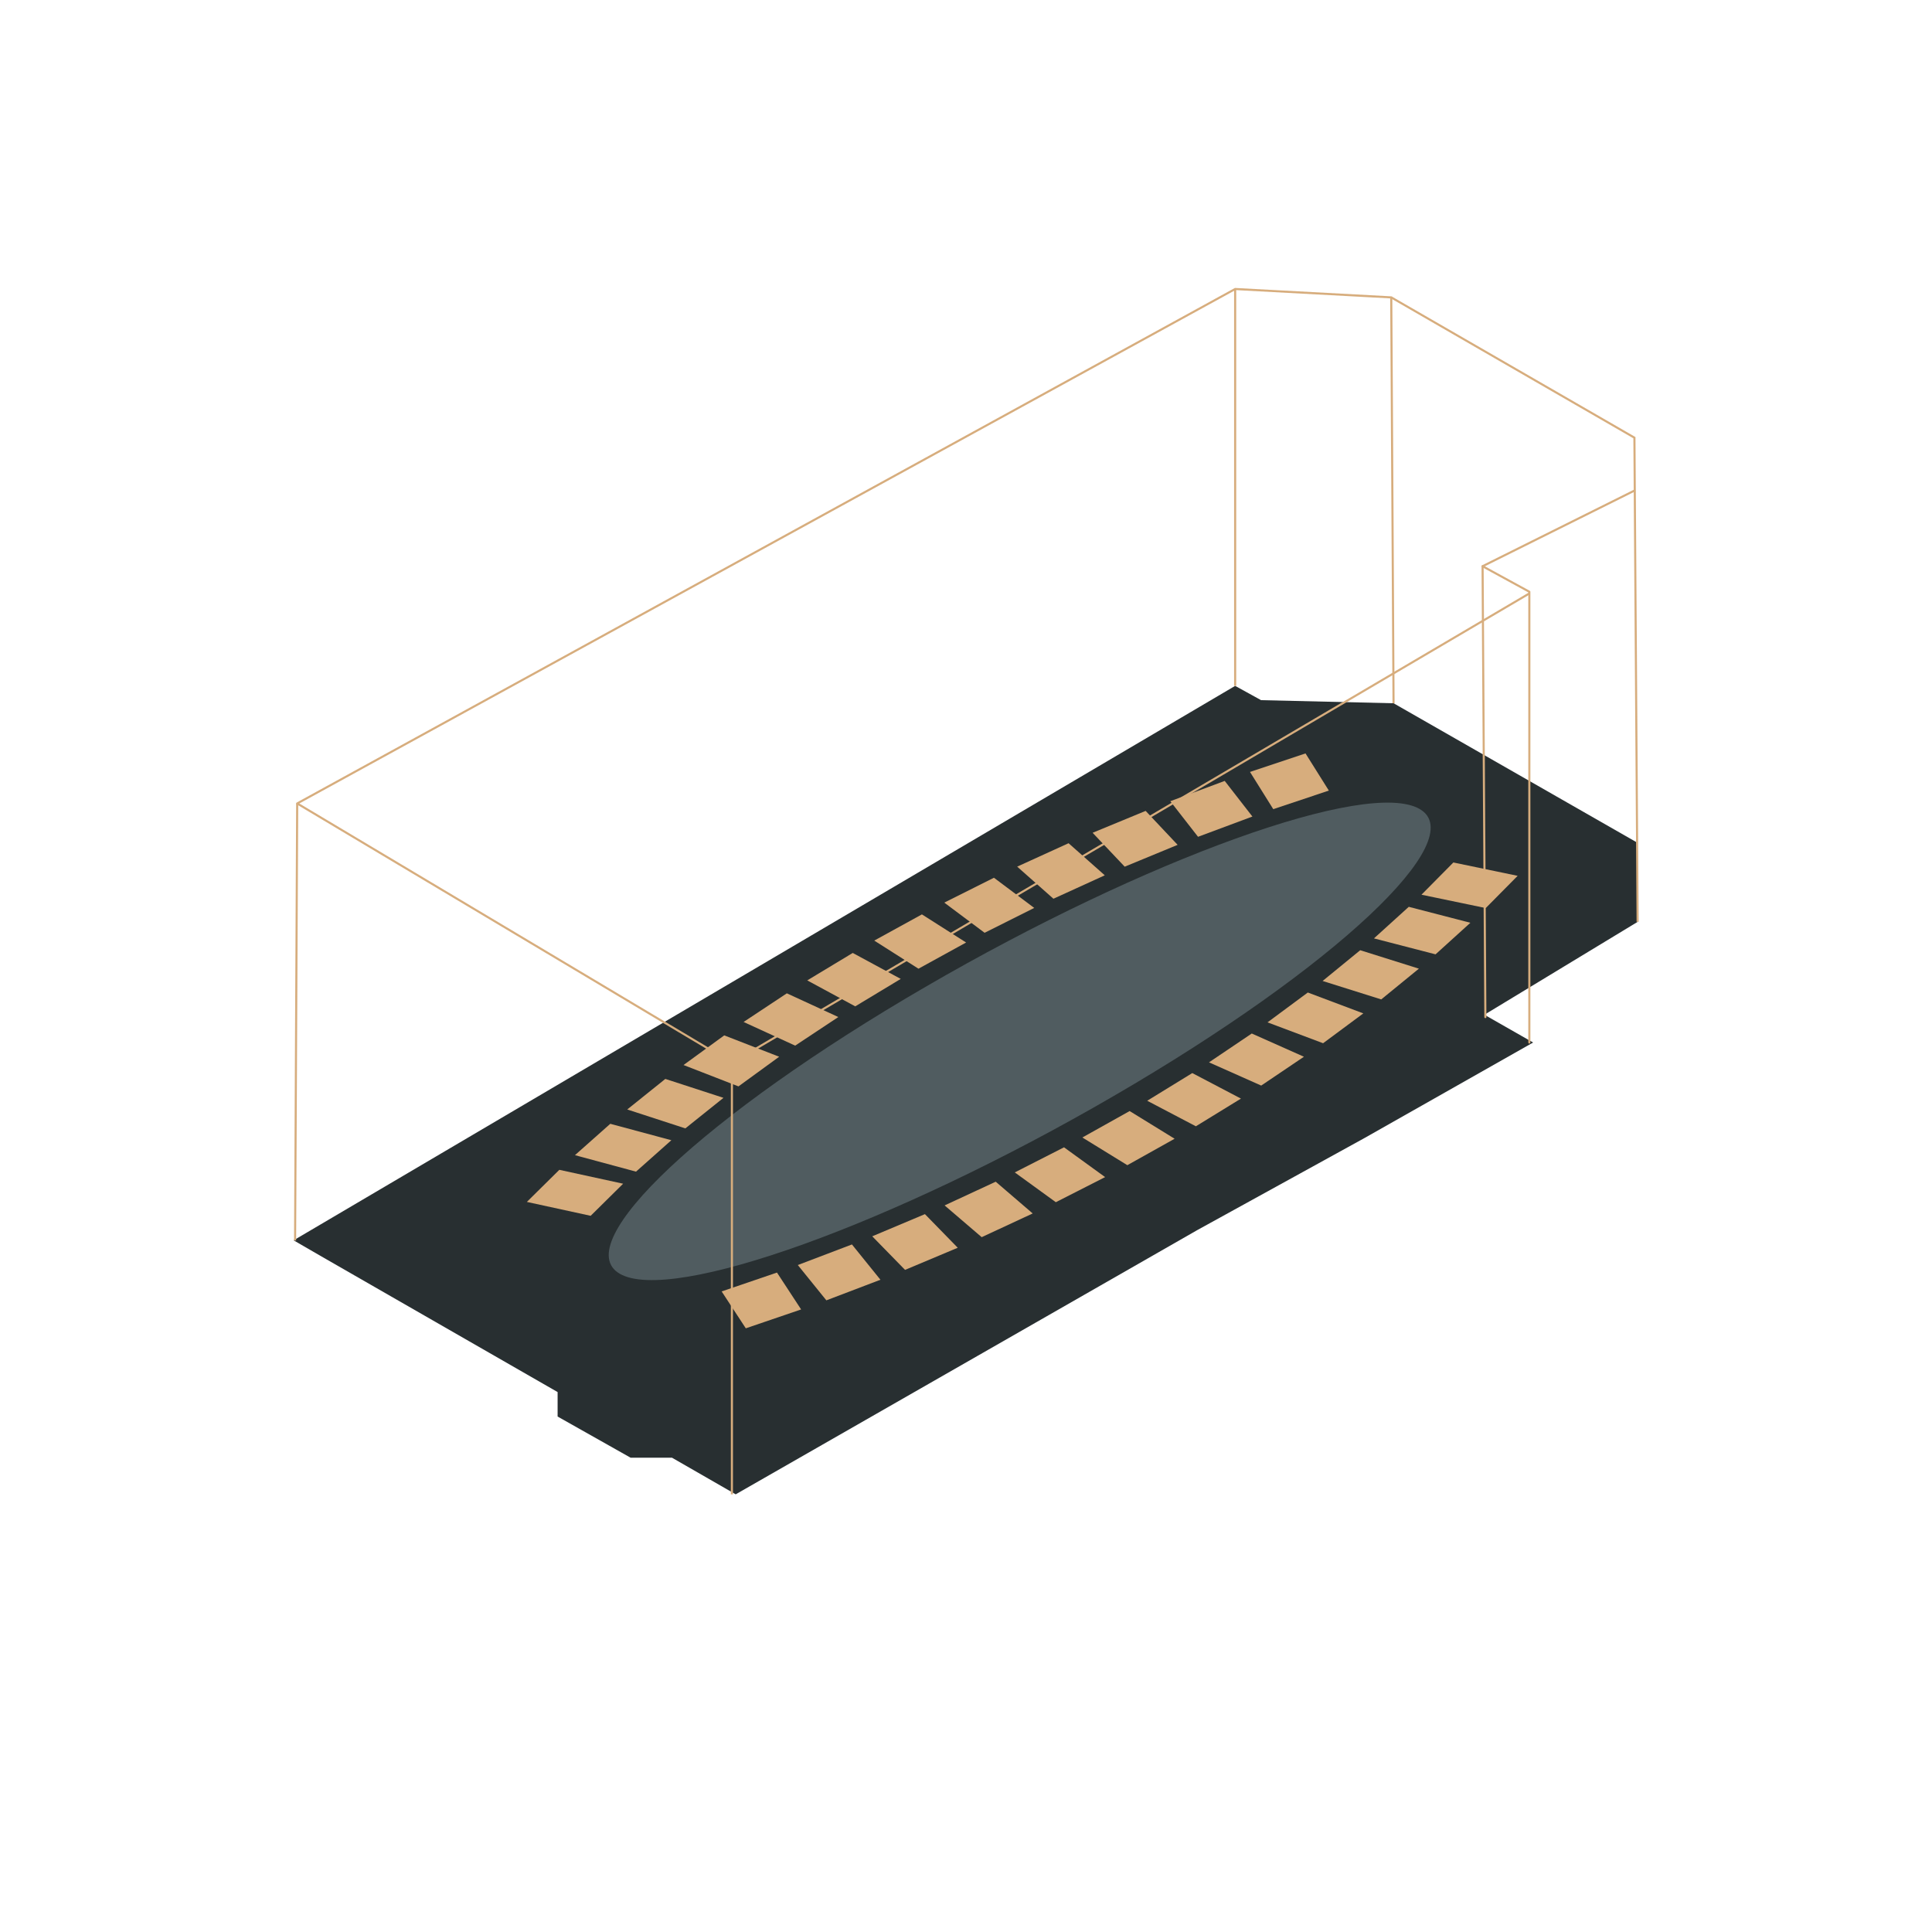 <?xml version="1.0" encoding="UTF-8"?>
<svg xmlns="http://www.w3.org/2000/svg" xmlns:xlink="http://www.w3.org/1999/xlink" id="Layer_1" data-name="Layer 1" viewBox="0 0 403.37 403.37">
  <defs>
    <style>.cls-1,.cls-6,.cls-7,.cls-8{fill:none;}.cls-2{fill:#282f31;}.cls-3{isolation:isolate;}.cls-4{clip-path:url(#clip-path);}.cls-5{fill:#505c60;}.cls-6,.cls-7,.cls-8{stroke:#d7ad7d;stroke-width:0.44px;}.cls-6,.cls-8{stroke-linejoin:round;}.cls-7{stroke-miterlimit:10;}.cls-8{stroke-linecap:round;}.cls-9{clip-path:url(#clip-path-2);}.cls-10{fill:#d7ad7d;}</style>
    <clipPath id="clip-path">
      <polygon class="cls-1" points="109.72 254.58 276.71 157.53 316.08 180.26 149.09 277.31 109.72 254.58"></polygon>
    </clipPath>
    <clipPath id="clip-path-2">
      <polygon class="cls-1" points="99.26 244.75 261.12 150.68 328.31 189.48 166.45 283.54 99.26 244.75"></polygon>
    </clipPath>
  </defs>
  <polygon class="cls-2" points="341.91 192.47 341.8 175.91 290.96 146.83 263.29 146.18 257.88 143.2 61.3 258.96 67.16 262.35 116.42 290.64 116.42 295.75 131.67 304.35 140.31 304.35 153.6 311.99 249.96 256.83 284.98 237.55 320.09 217.66 309.92 211.86 341.91 192.47"></polygon>
  <g class="cls-3">
    <g class="cls-4">
      <path class="cls-5" d="M296.39,168.9c-10.87-6.28-57.06,10.36-103.18,37.15s-74.68,53.61-63.81,59.89,57.07-10.35,103.19-37.15,74.68-53.62,63.8-59.89"></path>
    </g>
  </g>
  <polyline class="cls-6" points="290.95 146.83 290.47 62.09 257.88 60.34 62.05 167.75 152.81 221.89"></polyline>
  <polyline class="cls-7" points="341.91 192.47 341.24 91.38 290.47 62.09"></polyline>
  <polyline class="cls-8" points="319.3 217.66 319.3 123.55 309.54 118.22 341.2 102.45"></polyline>
  <line class="cls-8" x1="310.12" y1="212.35" x2="309.54" y2="118.22"></line>
  <polyline class="cls-7" points="319.3 123.9 152.81 221.89 152.81 311.99"></polyline>
  <line class="cls-6" x1="61.61" y1="259" x2="62.05" y2="167.75"></line>
  <line class="cls-7" x1="257.88" y1="60.34" x2="257.88" y2="143.2"></line>
  <g class="cls-3">
    <g class="cls-9">
      <polyline class="cls-10" points="188.06 204.38 178.04 198.96 168.54 204.69 178.56 210.11 188.06 204.38"></polyline>
      <polyline class="cls-10" points="192.48 190.91 182.53 196.38 191.76 202.25 201.71 196.78 192.48 190.91"></polyline>
      <polyline class="cls-10" points="207.52 183.26 197.15 188.45 205.57 194.75 215.93 189.56 207.52 183.26"></polyline>
      <polyline class="cls-10" points="223.1 176.05 212.37 180.94 219.94 187.64 230.66 182.75 223.1 176.05"></polyline>
      <polyline class="cls-10" points="239.19 169.3 228.12 173.87 234.82 180.95 245.87 176.39 239.19 169.3"></polyline>
      <polyline class="cls-10" points="255.7 163.04 244.34 167.28 250.13 174.71 261.48 170.48 255.7 163.04"></polyline>
      <polyline class="cls-10" points="272.57 157.3 260.98 161.17 265.84 168.94 277.44 165.06 272.57 157.3"></polyline>
      <polyline class="cls-10" points="175.03 212.34 164.28 207.39 155.25 213.37 166.02 218.31 175.03 212.34"></polyline>
      <polyline class="cls-10" points="162.68 220.63 151.21 216.17 142.71 222.36 154.18 226.82 162.68 220.63"></polyline>
      <polyline class="cls-10" points="151.05 229.21 138.91 225.26 130.96 231.64 143.09 235.59 151.05 229.21"></polyline>
      <polyline class="cls-10" points="140.17 238.06 127.42 234.63 120.04 241.18 132.79 244.62 140.17 238.06"></polyline>
      <polyline class="cls-10" points="130.1 247.14 116.78 244.24 110 250.94 123.32 253.84 130.1 247.14"></polyline>
      <polyline class="cls-10" points="235.85 231.97 225.98 237.49 235.37 243.27 245.24 237.75 235.85 231.97"></polyline>
      <polyline class="cls-10" points="259.09 229.37 248.93 224.04 239.52 229.82 249.68 235.15 259.09 229.37"></polyline>
      <polyline class="cls-10" points="272.24 220.63 261.35 215.78 252.42 221.8 263.32 226.65 272.24 220.63"></polyline>
      <polyline class="cls-10" points="284.64 211.58 273.05 207.22 264.64 213.45 276.24 217.81 284.64 211.58"></polyline>
      <polyline class="cls-10" points="296.24 202.24 283.99 198.39 276.14 204.81 288.38 208.66 296.24 202.24"></polyline>
      <polyline class="cls-10" points="306.99 192.66 294.13 189.33 286.86 195.92 299.72 199.25 306.99 192.66"></polyline>
      <polyline class="cls-10" points="316.86 182.86 303.44 180.07 296.78 186.8 310.2 189.59 316.86 182.86"></polyline>
      <polyline class="cls-10" points="222.15 239.54 211.87 244.78 220.44 251 230.73 245.76 222.15 239.54"></polyline>
      <polyline class="cls-10" points="207.89 246.72 197.22 251.67 204.96 258.3 215.61 253.35 207.89 246.72"></polyline>
      <polyline class="cls-10" points="193.11 253.49 182.11 258.12 188.96 265.13 199.96 260.51 193.11 253.49"></polyline>
      <polyline class="cls-10" points="177.87 259.82 166.57 264.12 172.53 271.49 183.82 267.19 177.87 259.82"></polyline>
      <polyline class="cls-10" points="162.22 265.69 150.67 269.63 155.71 277.33 167.26 273.39 162.22 265.69"></polyline>
    </g>
  </g>
</svg>
